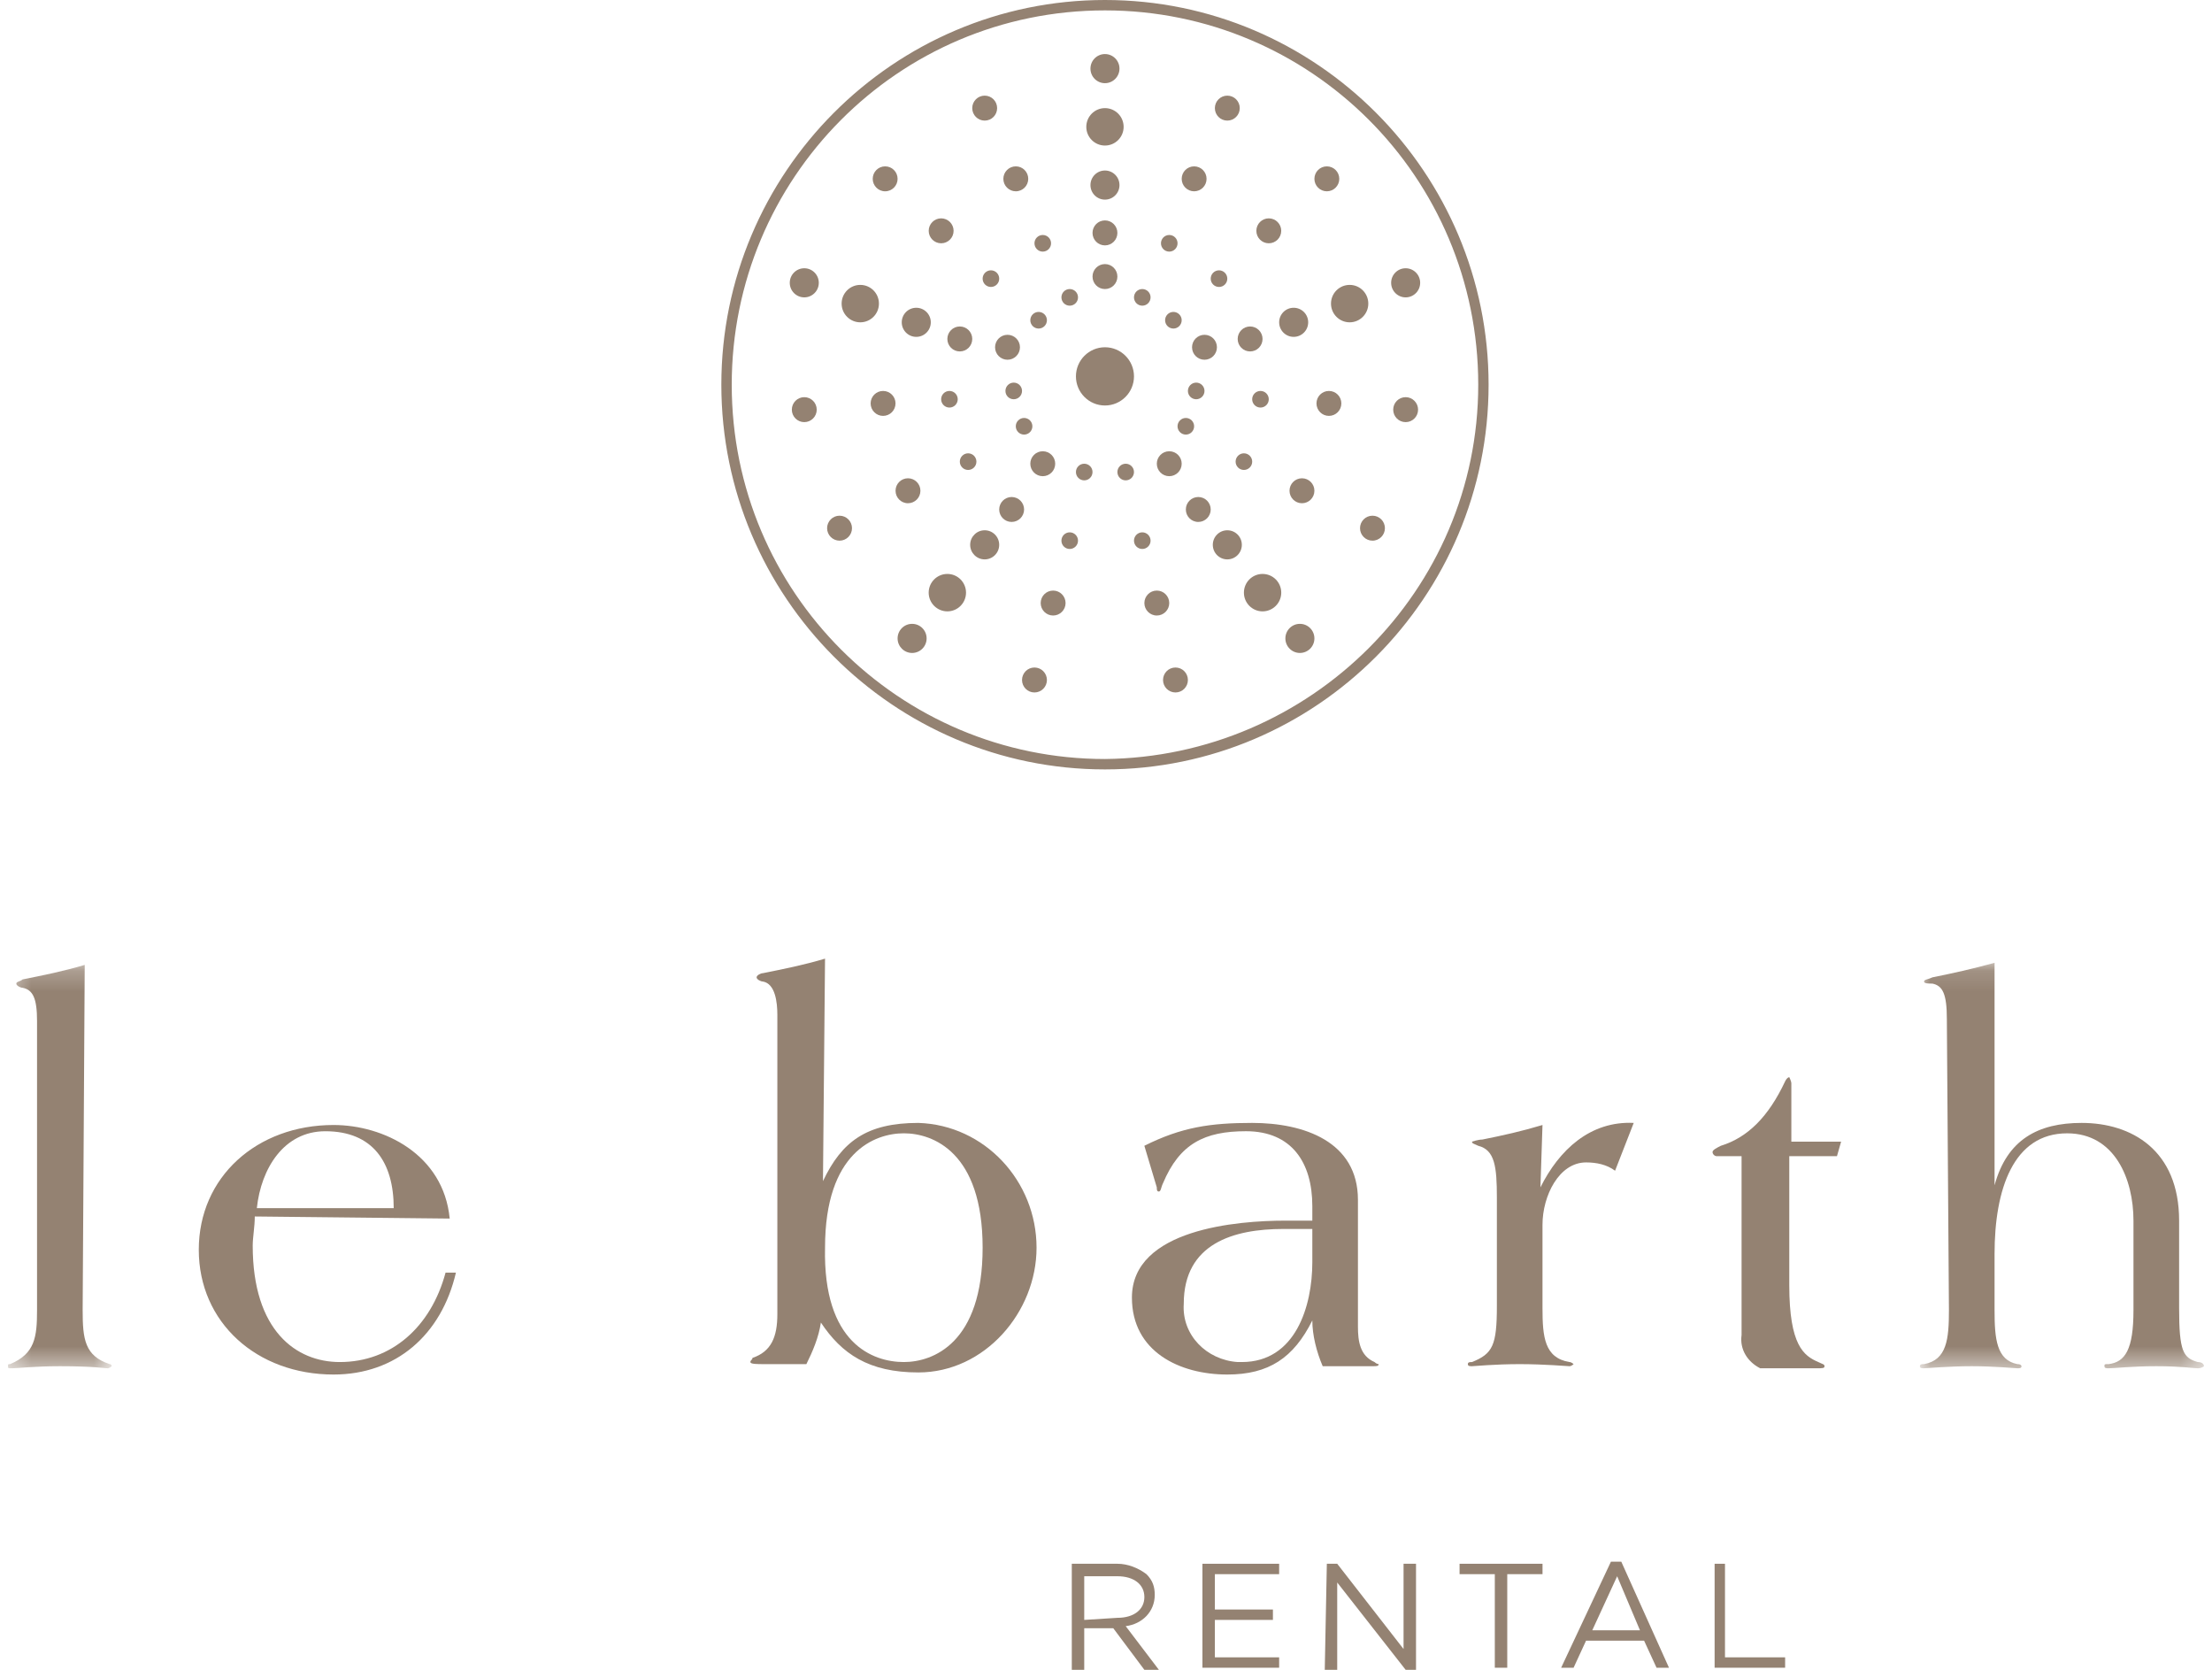 <svg width="106" height="80" viewBox="0 0 106 80" fill="none" xmlns="http://www.w3.org/2000/svg">
<path fill-rule="evenodd" clip-rule="evenodd" d="M53.547 77.509C54.342 77.509 54.839 77.111 54.839 76.513C54.839 75.915 54.342 75.517 53.547 75.517H51.957V77.609L53.547 77.509ZM51.361 74.919H53.547C54.044 74.919 54.541 75.118 54.938 75.417C55.236 75.716 55.336 76.015 55.336 76.413C55.336 77.21 54.739 77.808 53.944 77.908L55.534 80H54.839L53.348 78.007H51.957V80H51.361V74.919Z" fill="#948272"/>
<path fill-rule="evenodd" clip-rule="evenodd" d="M57.621 74.919H61.297V75.417H58.217V77.111H60.999V77.609H58.217V79.402H61.297V79.9H57.621V74.919Z" fill="#948272"/>
<path fill-rule="evenodd" clip-rule="evenodd" d="M63.583 74.919H64.08L67.259 79.004V74.919H67.856V80H67.359L64.08 75.816V80H63.483L63.583 74.919Z" fill="#948272"/>
<path fill-rule="evenodd" clip-rule="evenodd" d="M71.632 75.417H69.943V74.919H73.918V75.417H72.228V79.9H71.632V75.417Z" fill="#948272"/>
<path fill-rule="evenodd" clip-rule="evenodd" d="M78.588 78.107L77.495 75.517L76.302 78.107H78.588ZM77.196 74.82H77.693L79.978 79.9H79.382L78.786 78.605H76.004L75.407 79.9H74.811L77.196 74.82Z" fill="#948272"/>
<path fill-rule="evenodd" clip-rule="evenodd" d="M82.066 74.919H82.662V79.402H85.544V79.9H82.165V74.919H82.066Z" fill="#948272"/>
<mask id="mask0_2233_548" style="mask-type:luminance" maskUnits="userSpaceOnUse" x="0" y="46" width="6" height="20">
<path fill-rule="evenodd" clip-rule="evenodd" d="M0.384 46.227H5.352V65.554H0.384V46.227Z" fill="white"/>
</mask>
<g mask="url(#mask0_2233_548)">
<path fill-rule="evenodd" clip-rule="evenodd" d="M3.961 62.765C3.961 64.16 4.06 64.957 5.253 65.355C5.352 65.355 5.352 65.455 5.352 65.455C5.352 65.455 5.253 65.554 5.154 65.554C5.054 65.554 4.458 65.455 2.868 65.455C1.676 65.455 0.781 65.554 0.583 65.554C0.384 65.554 0.384 65.554 0.384 65.455C0.384 65.355 0.384 65.355 0.483 65.355C1.676 64.857 1.775 64.06 1.775 62.765V48.917C1.775 47.821 1.576 47.422 1.079 47.323C0.98 47.323 0.781 47.223 0.781 47.123C0.781 47.024 0.98 47.024 1.079 46.924C2.073 46.725 3.067 46.526 4.06 46.227L3.961 62.765Z" fill="#948272"/>
</g>
<path fill-rule="evenodd" clip-rule="evenodd" d="M18.867 57.883C18.867 55.691 17.873 54.197 15.588 54.197C13.6 54.197 12.507 55.99 12.308 57.883H18.867ZM12.209 58.281C12.209 58.779 12.11 59.278 12.11 59.676C12.11 63.761 14.197 65.255 16.284 65.255C18.768 65.255 20.656 63.562 21.351 60.971H21.848C21.153 63.96 18.966 65.853 15.985 65.853C12.309 65.853 9.526 63.362 9.526 59.875C9.526 56.388 12.309 53.898 15.985 53.898C18.37 53.898 21.252 55.292 21.55 58.381L12.209 58.281Z" fill="#948272"/>
<path fill-rule="evenodd" clip-rule="evenodd" d="M43.312 65.255C44.703 65.255 47.088 64.359 47.088 59.776C47.088 55.193 44.703 54.296 43.312 54.296C41.92 54.296 39.536 55.193 39.536 59.776C39.436 64.359 41.821 65.255 43.312 65.255ZM39.437 56.588C40.331 54.695 41.524 53.798 44.008 53.798C47.188 53.898 49.672 56.588 49.672 59.776C49.672 62.864 47.188 65.753 44.008 65.753C41.623 65.753 40.331 64.857 39.337 63.362C39.238 64.06 38.94 64.757 38.642 65.355H36.655C36.257 65.355 35.959 65.355 35.959 65.255C35.959 65.156 36.058 65.156 36.058 65.056C36.953 64.757 37.251 64.06 37.251 62.964V48.618C37.251 48.02 37.151 47.123 36.555 47.024C36.456 47.024 36.257 46.924 36.257 46.824C36.257 46.725 36.456 46.625 36.555 46.625C37.549 46.426 38.543 46.227 39.536 45.928L39.437 56.588Z" fill="#948272"/>
<path fill-rule="evenodd" clip-rule="evenodd" d="M62.788 58.879H61.496C59.111 58.879 56.726 59.576 56.726 62.465C56.627 63.96 57.819 65.155 59.31 65.255H59.508C62.092 65.255 62.887 62.565 62.887 60.473V58.879H62.788ZM65.073 63.561C65.073 64.259 65.172 64.956 65.868 65.255C65.967 65.355 66.067 65.355 66.067 65.355C66.067 65.454 65.967 65.454 65.769 65.454H63.384C63.086 64.757 62.887 63.96 62.887 63.262C61.992 65.056 60.8 65.853 58.813 65.853C56.527 65.853 54.242 64.757 54.242 62.166C54.242 58.879 59.309 58.48 61.595 58.48H62.887V57.783C62.887 55.691 61.893 54.196 59.707 54.196C57.72 54.196 56.527 54.794 55.732 56.687C55.633 56.886 55.633 57.086 55.533 57.086C55.434 57.086 55.434 56.986 55.434 56.886L54.838 54.894C56.627 53.997 58.018 53.798 60.005 53.798C62.489 53.798 65.073 54.694 65.073 57.484V63.561Z" fill="#948272"/>
<path fill-rule="evenodd" clip-rule="evenodd" d="M73.818 56.886C74.712 55.093 76.203 53.698 78.289 53.798L77.395 56.089C76.998 55.791 76.501 55.691 76.004 55.691C74.712 55.691 73.917 57.285 73.917 58.68V62.665C73.917 64.059 74.016 65.056 75.209 65.255C75.308 65.255 75.408 65.355 75.408 65.355C75.408 65.355 75.308 65.454 75.209 65.454C75.11 65.454 74.016 65.355 72.824 65.355C71.632 65.355 70.638 65.454 70.539 65.454C70.439 65.454 70.34 65.454 70.34 65.355C70.34 65.255 70.439 65.255 70.539 65.255C71.532 64.856 71.731 64.458 71.731 62.565V57.385C71.731 55.89 71.632 55.093 70.837 54.894C70.638 54.794 70.539 54.794 70.539 54.695C70.539 54.695 70.837 54.595 71.035 54.595C72.029 54.396 72.923 54.197 73.917 53.898L73.818 56.886Z" fill="#948272"/>
<path fill-rule="evenodd" clip-rule="evenodd" d="M82.265 55.392C82.165 55.392 82.066 55.293 82.066 55.193C82.066 55.093 82.265 54.994 82.463 54.894C83.755 54.496 84.749 53.499 85.544 51.806C85.643 51.606 85.743 51.606 85.743 51.606C85.743 51.606 85.842 51.806 85.842 51.905V54.695H88.227L88.028 55.392H85.743V61.569C85.743 64.458 86.438 64.956 87.134 65.255C87.332 65.355 87.432 65.355 87.432 65.455C87.432 65.554 87.332 65.554 87.034 65.554H84.351C83.755 65.255 83.358 64.657 83.457 63.96V55.392H82.265Z" fill="#948272"/>
<mask id="mask1_2233_548" style="mask-type:luminance" maskUnits="userSpaceOnUse" x="92" y="46" width="14" height="20">
<path fill-rule="evenodd" clip-rule="evenodd" d="M92.002 46.127H105.616V65.554H92.002V46.127Z" fill="white"/>
</mask>
<g mask="url(#mask1_2233_548)">
<path fill-rule="evenodd" clip-rule="evenodd" d="M93.294 48.817C93.294 47.622 93.096 47.223 92.599 47.123C92.4 47.123 92.201 47.123 92.201 47.024C92.201 46.924 92.4 46.924 92.599 46.825C93.592 46.625 94.487 46.426 95.58 46.127V56.787C96.176 54.596 97.666 53.798 99.753 53.798C102.138 53.798 104.424 55.094 104.424 58.481V62.665C104.424 64.757 104.622 65.056 105.318 65.255C105.517 65.255 105.616 65.355 105.616 65.455C105.616 65.455 105.517 65.554 105.318 65.554C105.119 65.554 104.523 65.455 103.331 65.455C102.138 65.455 101.343 65.554 101.045 65.554C100.946 65.554 100.846 65.554 100.846 65.455C100.846 65.355 100.846 65.355 101.045 65.355C101.84 65.255 102.237 64.658 102.237 62.765V58.481C102.237 56.488 101.343 54.297 99.058 54.297C96.474 54.297 95.58 56.986 95.58 60.075V62.765C95.58 64.16 95.679 65.156 96.673 65.355C96.871 65.355 96.871 65.455 96.871 65.455C96.871 65.554 96.772 65.554 96.673 65.554C96.573 65.554 95.58 65.455 94.487 65.455C93.394 65.455 92.3 65.554 92.201 65.554C92.102 65.554 92.002 65.554 92.002 65.455C92.002 65.355 92.102 65.355 92.201 65.355C93.294 65.156 93.394 64.16 93.394 62.765L93.294 48.817Z" fill="#948272"/>
</g>
<path fill-rule="evenodd" clip-rule="evenodd" d="M52.951 36.364C43.114 36.364 35.065 28.394 35.065 18.431C35.065 8.568 43.014 0.498 52.951 0.498C62.789 0.498 70.838 8.468 70.838 18.431C70.838 28.294 62.789 36.264 52.951 36.364ZM52.951 0C42.815 0 34.567 8.269 34.567 18.431C34.567 28.593 42.815 36.862 52.951 36.862C63.086 36.862 71.334 28.593 71.334 18.431C71.334 8.269 63.086 0 52.951 0Z" fill="#948272"/>
<path fill-rule="evenodd" clip-rule="evenodd" d="M52.95 16.637C53.718 16.637 54.341 17.262 54.341 18.032C54.341 18.802 53.718 19.427 52.95 19.427C52.182 19.427 51.559 18.802 51.559 18.032C51.559 17.262 52.182 16.637 52.95 16.637Z" fill="#948272"/>
<path fill-rule="evenodd" clip-rule="evenodd" d="M61.993 14.745C62.377 14.745 62.689 15.056 62.689 15.442C62.689 15.827 62.377 16.139 61.993 16.139C61.609 16.139 61.298 15.827 61.298 15.442C61.298 15.056 61.609 14.745 61.993 14.745Z" fill="#948272"/>
<path fill-rule="evenodd" clip-rule="evenodd" d="M64.676 13.649C65.17 13.649 65.57 14.05 65.57 14.545C65.57 15.04 65.17 15.442 64.676 15.442C64.182 15.442 63.782 15.04 63.782 14.545C63.782 14.05 64.182 13.649 64.676 13.649Z" fill="#948272"/>
<path fill-rule="evenodd" clip-rule="evenodd" d="M67.359 12.852C67.743 12.852 68.055 13.164 68.055 13.549C68.055 13.934 67.743 14.247 67.359 14.247C66.975 14.247 66.664 13.934 66.664 13.549C66.664 13.164 66.975 12.852 67.359 12.852Z" fill="#948272"/>
<path fill-rule="evenodd" clip-rule="evenodd" d="M56.23 14.944C56.449 14.944 56.627 15.122 56.627 15.342C56.627 15.562 56.449 15.741 56.23 15.741C56.01 15.741 55.832 15.562 55.832 15.342C55.832 15.122 56.01 14.944 56.23 14.944Z" fill="#948272"/>
<path fill-rule="evenodd" clip-rule="evenodd" d="M60.801 10.461C61.131 10.461 61.397 10.729 61.397 11.059C61.397 11.388 61.131 11.656 60.801 11.656C60.471 11.656 60.205 11.388 60.205 11.059C60.205 10.729 60.471 10.461 60.801 10.461Z" fill="#948272"/>
<path fill-rule="evenodd" clip-rule="evenodd" d="M63.583 7.97C63.913 7.97 64.179 8.238 64.179 8.568C64.179 8.897 63.913 9.165 63.583 9.165C63.254 9.165 62.987 8.897 62.987 8.568C62.987 8.238 63.254 7.97 63.583 7.97Z" fill="#948272"/>
<path fill-rule="evenodd" clip-rule="evenodd" d="M54.739 13.848C54.958 13.848 55.136 14.026 55.136 14.246C55.136 14.467 54.958 14.645 54.739 14.645C54.519 14.645 54.341 14.467 54.341 14.246C54.341 14.026 54.519 13.848 54.739 13.848Z" fill="#948272"/>
<path fill-rule="evenodd" clip-rule="evenodd" d="M57.223 7.97C57.553 7.97 57.819 8.238 57.819 8.568C57.819 8.897 57.553 9.165 57.223 9.165C56.894 9.165 56.627 8.897 56.627 8.568C56.627 8.238 56.894 7.97 57.223 7.97Z" fill="#948272"/>
<path fill-rule="evenodd" clip-rule="evenodd" d="M58.813 4.582C59.143 4.582 59.41 4.85 59.41 5.18C59.41 5.511 59.143 5.778 58.813 5.778C58.484 5.778 58.217 5.511 58.217 5.18C58.217 4.85 58.484 4.582 58.813 4.582Z" fill="#948272"/>
<path fill-rule="evenodd" clip-rule="evenodd" d="M58.813 25.405C59.198 25.405 59.509 25.717 59.509 26.102C59.509 26.487 59.198 26.8 58.813 26.8C58.429 26.8 58.118 26.487 58.118 26.102C58.118 25.717 58.429 25.405 58.813 25.405Z" fill="#948272"/>
<path fill-rule="evenodd" clip-rule="evenodd" d="M60.503 27.497C60.997 27.497 61.398 27.898 61.398 28.393C61.398 28.888 60.997 29.29 60.503 29.29C60.009 29.29 59.609 28.888 59.609 28.393C59.609 27.898 60.009 27.497 60.503 27.497Z" fill="#948272"/>
<path fill-rule="evenodd" clip-rule="evenodd" d="M62.291 29.888C62.676 29.888 62.987 30.2 62.987 30.586C62.987 30.97 62.676 31.283 62.291 31.283C61.907 31.283 61.596 30.97 61.596 30.586C61.596 30.2 61.907 29.888 62.291 29.888Z" fill="#948272"/>
<path fill-rule="evenodd" clip-rule="evenodd" d="M56.826 20.024C57.045 20.024 57.223 20.203 57.223 20.423C57.223 20.643 57.045 20.821 56.826 20.821C56.606 20.821 56.428 20.643 56.428 20.423C56.428 20.203 56.606 20.024 56.826 20.024Z" fill="#948272"/>
<path fill-rule="evenodd" clip-rule="evenodd" d="M62.391 22.914C62.72 22.914 62.987 23.182 62.987 23.512C62.987 23.842 62.72 24.11 62.391 24.11C62.061 24.11 61.794 23.842 61.794 23.512C61.794 23.182 62.061 22.914 62.391 22.914Z" fill="#948272"/>
<path fill-rule="evenodd" clip-rule="evenodd" d="M65.77 24.707C66.1 24.707 66.366 24.975 66.366 25.305C66.366 25.635 66.1 25.903 65.77 25.903C65.44 25.903 65.173 25.635 65.173 25.305C65.173 24.975 65.44 24.707 65.77 24.707Z" fill="#948272"/>
<path fill-rule="evenodd" clip-rule="evenodd" d="M57.322 18.331C57.542 18.331 57.72 18.509 57.72 18.73C57.72 18.95 57.542 19.128 57.322 19.128C57.103 19.128 56.925 18.95 56.925 18.73C56.925 18.509 57.103 18.331 57.322 18.331Z" fill="#948272"/>
<path fill-rule="evenodd" clip-rule="evenodd" d="M63.682 18.73C64.012 18.73 64.278 18.997 64.278 19.327C64.278 19.657 64.012 19.925 63.682 19.925C63.353 19.925 63.086 19.657 63.086 19.327C63.086 18.997 63.353 18.73 63.682 18.73Z" fill="#948272"/>
<path fill-rule="evenodd" clip-rule="evenodd" d="M67.359 19.028C67.688 19.028 67.955 19.296 67.955 19.626C67.955 19.957 67.688 20.224 67.359 20.224C67.029 20.224 66.763 19.957 66.763 19.626C66.763 19.296 67.029 19.028 67.359 19.028Z" fill="#948272"/>
<path fill-rule="evenodd" clip-rule="evenodd" d="M53.944 22.217C54.163 22.217 54.341 22.395 54.341 22.615C54.341 22.835 54.163 23.014 53.944 23.014C53.724 23.014 53.546 22.835 53.546 22.615C53.546 22.395 53.724 22.217 53.944 22.217Z" fill="#948272"/>
<path fill-rule="evenodd" clip-rule="evenodd" d="M55.435 28.294C55.764 28.294 56.031 28.562 56.031 28.892C56.031 29.221 55.764 29.489 55.435 29.489C55.105 29.489 54.839 29.221 54.839 28.892C54.839 28.562 55.105 28.294 55.435 28.294Z" fill="#948272"/>
<path fill-rule="evenodd" clip-rule="evenodd" d="M56.329 31.98C56.659 31.98 56.925 32.248 56.925 32.578C56.925 32.908 56.659 33.175 56.329 33.175C55.999 33.175 55.733 32.908 55.733 32.578C55.733 32.248 55.999 31.98 56.329 31.98Z" fill="#948272"/>
<path fill-rule="evenodd" clip-rule="evenodd" d="M43.908 14.745C44.292 14.745 44.604 15.056 44.604 15.442C44.604 15.827 44.292 16.139 43.908 16.139C43.523 16.139 43.212 15.827 43.212 15.442C43.212 15.056 43.523 14.745 43.908 14.745Z" fill="#948272"/>
<path fill-rule="evenodd" clip-rule="evenodd" d="M41.225 13.649C41.719 13.649 42.119 14.05 42.119 14.545C42.119 15.04 41.719 15.442 41.225 15.442C40.731 15.442 40.331 15.04 40.331 14.545C40.331 14.05 40.731 13.649 41.225 13.649Z" fill="#948272"/>
<path fill-rule="evenodd" clip-rule="evenodd" d="M38.542 12.852C38.925 12.852 39.237 13.164 39.237 13.549C39.237 13.934 38.925 14.247 38.542 14.247C38.157 14.247 37.846 13.934 37.846 13.549C37.846 13.164 38.157 12.852 38.542 12.852Z" fill="#948272"/>
<path fill-rule="evenodd" clip-rule="evenodd" d="M52.95 8.169C53.334 8.169 53.646 8.481 53.646 8.867C53.646 9.252 53.334 9.564 52.95 9.564C52.566 9.564 52.255 9.252 52.255 8.867C52.255 8.481 52.566 8.169 52.95 8.169Z" fill="#948272"/>
<path fill-rule="evenodd" clip-rule="evenodd" d="M52.95 5.18C53.444 5.18 53.845 5.582 53.845 6.077C53.845 6.572 53.444 6.973 52.95 6.973C52.457 6.973 52.056 6.572 52.056 6.077C52.056 5.582 52.457 5.18 52.95 5.18Z" fill="#948272"/>
<path fill-rule="evenodd" clip-rule="evenodd" d="M52.95 2.59C53.334 2.59 53.646 2.902 53.646 3.287C53.646 3.673 53.334 3.985 52.95 3.985C52.566 3.985 52.255 3.673 52.255 3.287C52.255 2.902 52.566 2.59 52.95 2.59Z" fill="#948272"/>
<path fill-rule="evenodd" clip-rule="evenodd" d="M49.771 14.944C49.991 14.944 50.169 15.122 50.169 15.342C50.169 15.562 49.991 15.741 49.771 15.741C49.551 15.741 49.373 15.562 49.373 15.342C49.373 15.122 49.551 14.944 49.771 14.944Z" fill="#948272"/>
<path fill-rule="evenodd" clip-rule="evenodd" d="M45.101 10.461C45.429 10.461 45.697 10.729 45.697 11.059C45.697 11.388 45.429 11.656 45.101 11.656C44.771 11.656 44.504 11.388 44.504 11.059C44.504 10.729 44.771 10.461 45.101 10.461Z" fill="#948272"/>
<path fill-rule="evenodd" clip-rule="evenodd" d="M42.417 7.97C42.747 7.97 43.013 8.238 43.013 8.568C43.013 8.897 42.747 9.165 42.417 9.165C42.087 9.165 41.821 8.897 41.821 8.568C41.821 8.238 42.087 7.97 42.417 7.97Z" fill="#948272"/>
<path fill-rule="evenodd" clip-rule="evenodd" d="M51.261 13.848C51.481 13.848 51.659 14.026 51.659 14.246C51.659 14.467 51.481 14.645 51.261 14.645C51.042 14.645 50.864 14.467 50.864 14.246C50.864 14.026 51.042 13.848 51.261 13.848Z" fill="#948272"/>
<path fill-rule="evenodd" clip-rule="evenodd" d="M48.678 7.97C49.008 7.97 49.274 8.238 49.274 8.568C49.274 8.897 49.008 9.165 48.678 9.165C48.349 9.165 48.081 8.897 48.081 8.568C48.081 8.238 48.349 7.97 48.678 7.97Z" fill="#948272"/>
<path fill-rule="evenodd" clip-rule="evenodd" d="M47.187 4.582C47.517 4.582 47.783 4.85 47.783 5.18C47.783 5.511 47.517 5.778 47.187 5.778C46.858 5.778 46.59 5.511 46.59 5.18C46.59 4.85 46.858 4.582 47.187 4.582Z" fill="#948272"/>
<path fill-rule="evenodd" clip-rule="evenodd" d="M47.186 25.405C47.571 25.405 47.882 25.717 47.882 26.102C47.882 26.487 47.571 26.8 47.186 26.8C46.803 26.8 46.491 26.487 46.491 26.102C46.491 25.717 46.803 25.405 47.186 25.405Z" fill="#948272"/>
<path fill-rule="evenodd" clip-rule="evenodd" d="M45.398 27.497C45.892 27.497 46.292 27.898 46.292 28.393C46.292 28.888 45.892 29.29 45.398 29.29C44.904 29.29 44.503 28.888 44.503 28.393C44.503 27.898 44.904 27.497 45.398 27.497Z" fill="#948272"/>
<path fill-rule="evenodd" clip-rule="evenodd" d="M43.709 29.888C44.093 29.888 44.404 30.2 44.404 30.586C44.404 30.97 44.093 31.283 43.709 31.283C43.325 31.283 43.013 30.97 43.013 30.586C43.013 30.2 43.325 29.888 43.709 29.888Z" fill="#948272"/>
<path fill-rule="evenodd" clip-rule="evenodd" d="M49.075 20.024C49.294 20.024 49.472 20.203 49.472 20.423C49.472 20.643 49.294 20.821 49.075 20.821C48.855 20.821 48.677 20.643 48.677 20.423C48.677 20.203 48.855 20.024 49.075 20.024Z" fill="#948272"/>
<path fill-rule="evenodd" clip-rule="evenodd" d="M43.511 22.914C43.84 22.914 44.107 23.182 44.107 23.512C44.107 23.842 43.84 24.11 43.511 24.11C43.181 24.11 42.915 23.842 42.915 23.512C42.915 23.182 43.181 22.914 43.511 22.914Z" fill="#948272"/>
<path fill-rule="evenodd" clip-rule="evenodd" d="M40.231 24.707C40.561 24.707 40.828 24.975 40.828 25.305C40.828 25.635 40.561 25.903 40.231 25.903C39.903 25.903 39.635 25.635 39.635 25.305C39.635 24.975 39.903 24.707 40.231 24.707Z" fill="#948272"/>
<path fill-rule="evenodd" clip-rule="evenodd" d="M48.578 18.331C48.798 18.331 48.976 18.509 48.976 18.73C48.976 18.95 48.798 19.128 48.578 19.128C48.358 19.128 48.181 18.95 48.181 18.73C48.181 18.509 48.358 18.331 48.578 18.331Z" fill="#948272"/>
<path fill-rule="evenodd" clip-rule="evenodd" d="M42.317 18.73C42.647 18.73 42.914 18.997 42.914 19.327C42.914 19.657 42.647 19.925 42.317 19.925C41.989 19.925 41.721 19.657 41.721 19.327C41.721 18.997 41.989 18.73 42.317 18.73Z" fill="#948272"/>
<path fill-rule="evenodd" clip-rule="evenodd" d="M38.541 19.028C38.87 19.028 39.138 19.296 39.138 19.626C39.138 19.957 38.87 20.224 38.541 20.224C38.212 20.224 37.945 19.957 37.945 19.626C37.945 19.296 38.212 19.028 38.541 19.028Z" fill="#948272"/>
<path fill-rule="evenodd" clip-rule="evenodd" d="M51.957 22.217C52.176 22.217 52.354 22.395 52.354 22.615C52.354 22.835 52.176 23.014 51.957 23.014C51.737 23.014 51.559 22.835 51.559 22.615C51.559 22.395 51.737 22.217 51.957 22.217Z" fill="#948272"/>
<path fill-rule="evenodd" clip-rule="evenodd" d="M57.72 16.04C58.05 16.04 58.316 16.308 58.316 16.637C58.316 16.968 58.05 17.235 57.72 17.235C57.391 17.235 57.123 16.968 57.123 16.637C57.123 16.308 57.391 16.04 57.72 16.04Z" fill="#948272"/>
<path fill-rule="evenodd" clip-rule="evenodd" d="M56.031 21.619C56.36 21.619 56.627 21.887 56.627 22.216C56.627 22.547 56.36 22.814 56.031 22.814C55.701 22.814 55.435 22.547 55.435 22.216C55.435 21.887 55.701 21.619 56.031 21.619Z" fill="#948272"/>
<path fill-rule="evenodd" clip-rule="evenodd" d="M48.28 16.04C48.61 16.04 48.877 16.308 48.877 16.637C48.877 16.968 48.61 17.235 48.28 17.235C47.951 17.235 47.684 16.968 47.684 16.637C47.684 16.308 47.951 16.04 48.28 16.04Z" fill="#948272"/>
<path fill-rule="evenodd" clip-rule="evenodd" d="M52.95 12.652C53.279 12.652 53.546 12.92 53.546 13.25C53.546 13.581 53.279 13.848 52.95 13.848C52.62 13.848 52.354 13.581 52.354 13.25C52.354 12.92 52.62 12.652 52.95 12.652Z" fill="#948272"/>
<path fill-rule="evenodd" clip-rule="evenodd" d="M49.97 21.619C50.299 21.619 50.566 21.887 50.566 22.216C50.566 22.547 50.299 22.814 49.97 22.814C49.64 22.814 49.373 22.547 49.373 22.216C49.373 21.887 49.64 21.619 49.97 21.619Z" fill="#948272"/>
<path fill-rule="evenodd" clip-rule="evenodd" d="M50.466 28.294C50.795 28.294 51.063 28.562 51.063 28.892C51.063 29.221 50.795 29.489 50.466 29.489C50.136 29.489 49.87 29.221 49.87 28.892C49.87 28.562 50.136 28.294 50.466 28.294Z" fill="#948272"/>
<path fill-rule="evenodd" clip-rule="evenodd" d="M59.906 15.641C60.235 15.641 60.502 15.909 60.502 16.239C60.502 16.57 60.235 16.837 59.906 16.837C59.576 16.837 59.31 16.57 59.31 16.239C59.31 15.909 59.576 15.641 59.906 15.641Z" fill="#948272"/>
<path fill-rule="evenodd" clip-rule="evenodd" d="M58.416 12.951C58.635 12.951 58.813 13.13 58.813 13.35C58.813 13.57 58.635 13.748 58.416 13.748C58.196 13.748 58.018 13.57 58.018 13.35C58.018 13.13 58.196 12.951 58.416 12.951Z" fill="#948272"/>
<path fill-rule="evenodd" clip-rule="evenodd" d="M56.031 11.258C56.251 11.258 56.429 11.436 56.429 11.656C56.429 11.876 56.251 12.055 56.031 12.055C55.812 12.055 55.634 11.876 55.634 11.656C55.634 11.436 55.812 11.258 56.031 11.258Z" fill="#948272"/>
<path fill-rule="evenodd" clip-rule="evenodd" d="M57.422 23.811C57.751 23.811 58.018 24.079 58.018 24.409C58.018 24.738 57.751 25.006 57.422 25.006C57.092 25.006 56.826 24.738 56.826 24.409C56.826 24.079 57.092 23.811 57.422 23.811Z" fill="#948272"/>
<path fill-rule="evenodd" clip-rule="evenodd" d="M59.608 21.718C59.828 21.718 60.006 21.897 60.006 22.117C60.006 22.337 59.828 22.515 59.608 22.515C59.389 22.515 59.211 22.337 59.211 22.117C59.211 21.897 59.389 21.718 59.608 21.718Z" fill="#948272"/>
<path fill-rule="evenodd" clip-rule="evenodd" d="M60.403 18.73C60.623 18.73 60.8 18.908 60.8 19.128C60.8 19.348 60.623 19.526 60.403 19.526C60.183 19.526 60.005 19.348 60.005 19.128C60.005 18.908 60.183 18.73 60.403 18.73Z" fill="#948272"/>
<path fill-rule="evenodd" clip-rule="evenodd" d="M54.739 25.504C54.958 25.504 55.136 25.683 55.136 25.903C55.136 26.123 54.958 26.301 54.739 26.301C54.519 26.301 54.341 26.123 54.341 25.903C54.341 25.683 54.519 25.504 54.739 25.504Z" fill="#948272"/>
<path fill-rule="evenodd" clip-rule="evenodd" d="M45.995 15.641C46.324 15.641 46.591 15.909 46.591 16.239C46.591 16.57 46.324 16.837 45.995 16.837C45.665 16.837 45.398 16.57 45.398 16.239C45.398 15.909 45.665 15.641 45.995 15.641Z" fill="#948272"/>
<path fill-rule="evenodd" clip-rule="evenodd" d="M52.95 10.56C53.279 10.56 53.546 10.828 53.546 11.158C53.546 11.489 53.279 11.756 52.95 11.756C52.62 11.756 52.354 11.489 52.354 11.158C52.354 10.828 52.62 10.56 52.95 10.56Z" fill="#948272"/>
<path fill-rule="evenodd" clip-rule="evenodd" d="M47.485 12.951C47.705 12.951 47.883 13.13 47.883 13.35C47.883 13.57 47.705 13.748 47.485 13.748C47.266 13.748 47.088 13.57 47.088 13.35C47.088 13.13 47.266 12.951 47.485 12.951Z" fill="#948272"/>
<path fill-rule="evenodd" clip-rule="evenodd" d="M49.969 11.258C50.189 11.258 50.367 11.436 50.367 11.656C50.367 11.876 50.189 12.055 49.969 12.055C49.75 12.055 49.572 11.876 49.572 11.656C49.572 11.436 49.75 11.258 49.969 11.258Z" fill="#948272"/>
<path fill-rule="evenodd" clip-rule="evenodd" d="M48.478 23.811C48.807 23.811 49.075 24.079 49.075 24.409C49.075 24.738 48.807 25.006 48.478 25.006C48.149 25.006 47.882 24.738 47.882 24.409C47.882 24.079 48.149 23.811 48.478 23.811Z" fill="#948272"/>
<path fill-rule="evenodd" clip-rule="evenodd" d="M46.393 21.718C46.612 21.718 46.79 21.897 46.79 22.117C46.79 22.337 46.612 22.515 46.393 22.515C46.173 22.515 45.995 22.337 45.995 22.117C45.995 21.897 46.173 21.718 46.393 21.718Z" fill="#948272"/>
<path fill-rule="evenodd" clip-rule="evenodd" d="M45.498 18.73C45.717 18.73 45.895 18.908 45.895 19.128C45.895 19.348 45.717 19.526 45.498 19.526C45.278 19.526 45.1 19.348 45.1 19.128C45.1 18.908 45.278 18.73 45.498 18.73Z" fill="#948272"/>
<path fill-rule="evenodd" clip-rule="evenodd" d="M51.261 25.504C51.481 25.504 51.659 25.683 51.659 25.903C51.659 26.123 51.481 26.301 51.261 26.301C51.042 26.301 50.864 26.123 50.864 25.903C50.864 25.683 51.042 25.504 51.261 25.504Z" fill="#948272"/>
<path fill-rule="evenodd" clip-rule="evenodd" d="M49.572 31.98C49.901 31.98 50.169 32.248 50.169 32.578C50.169 32.908 49.901 33.175 49.572 33.175C49.242 33.175 48.976 32.908 48.976 32.578C48.976 32.248 49.242 31.98 49.572 31.98Z" fill="#948272"/>
</svg>
